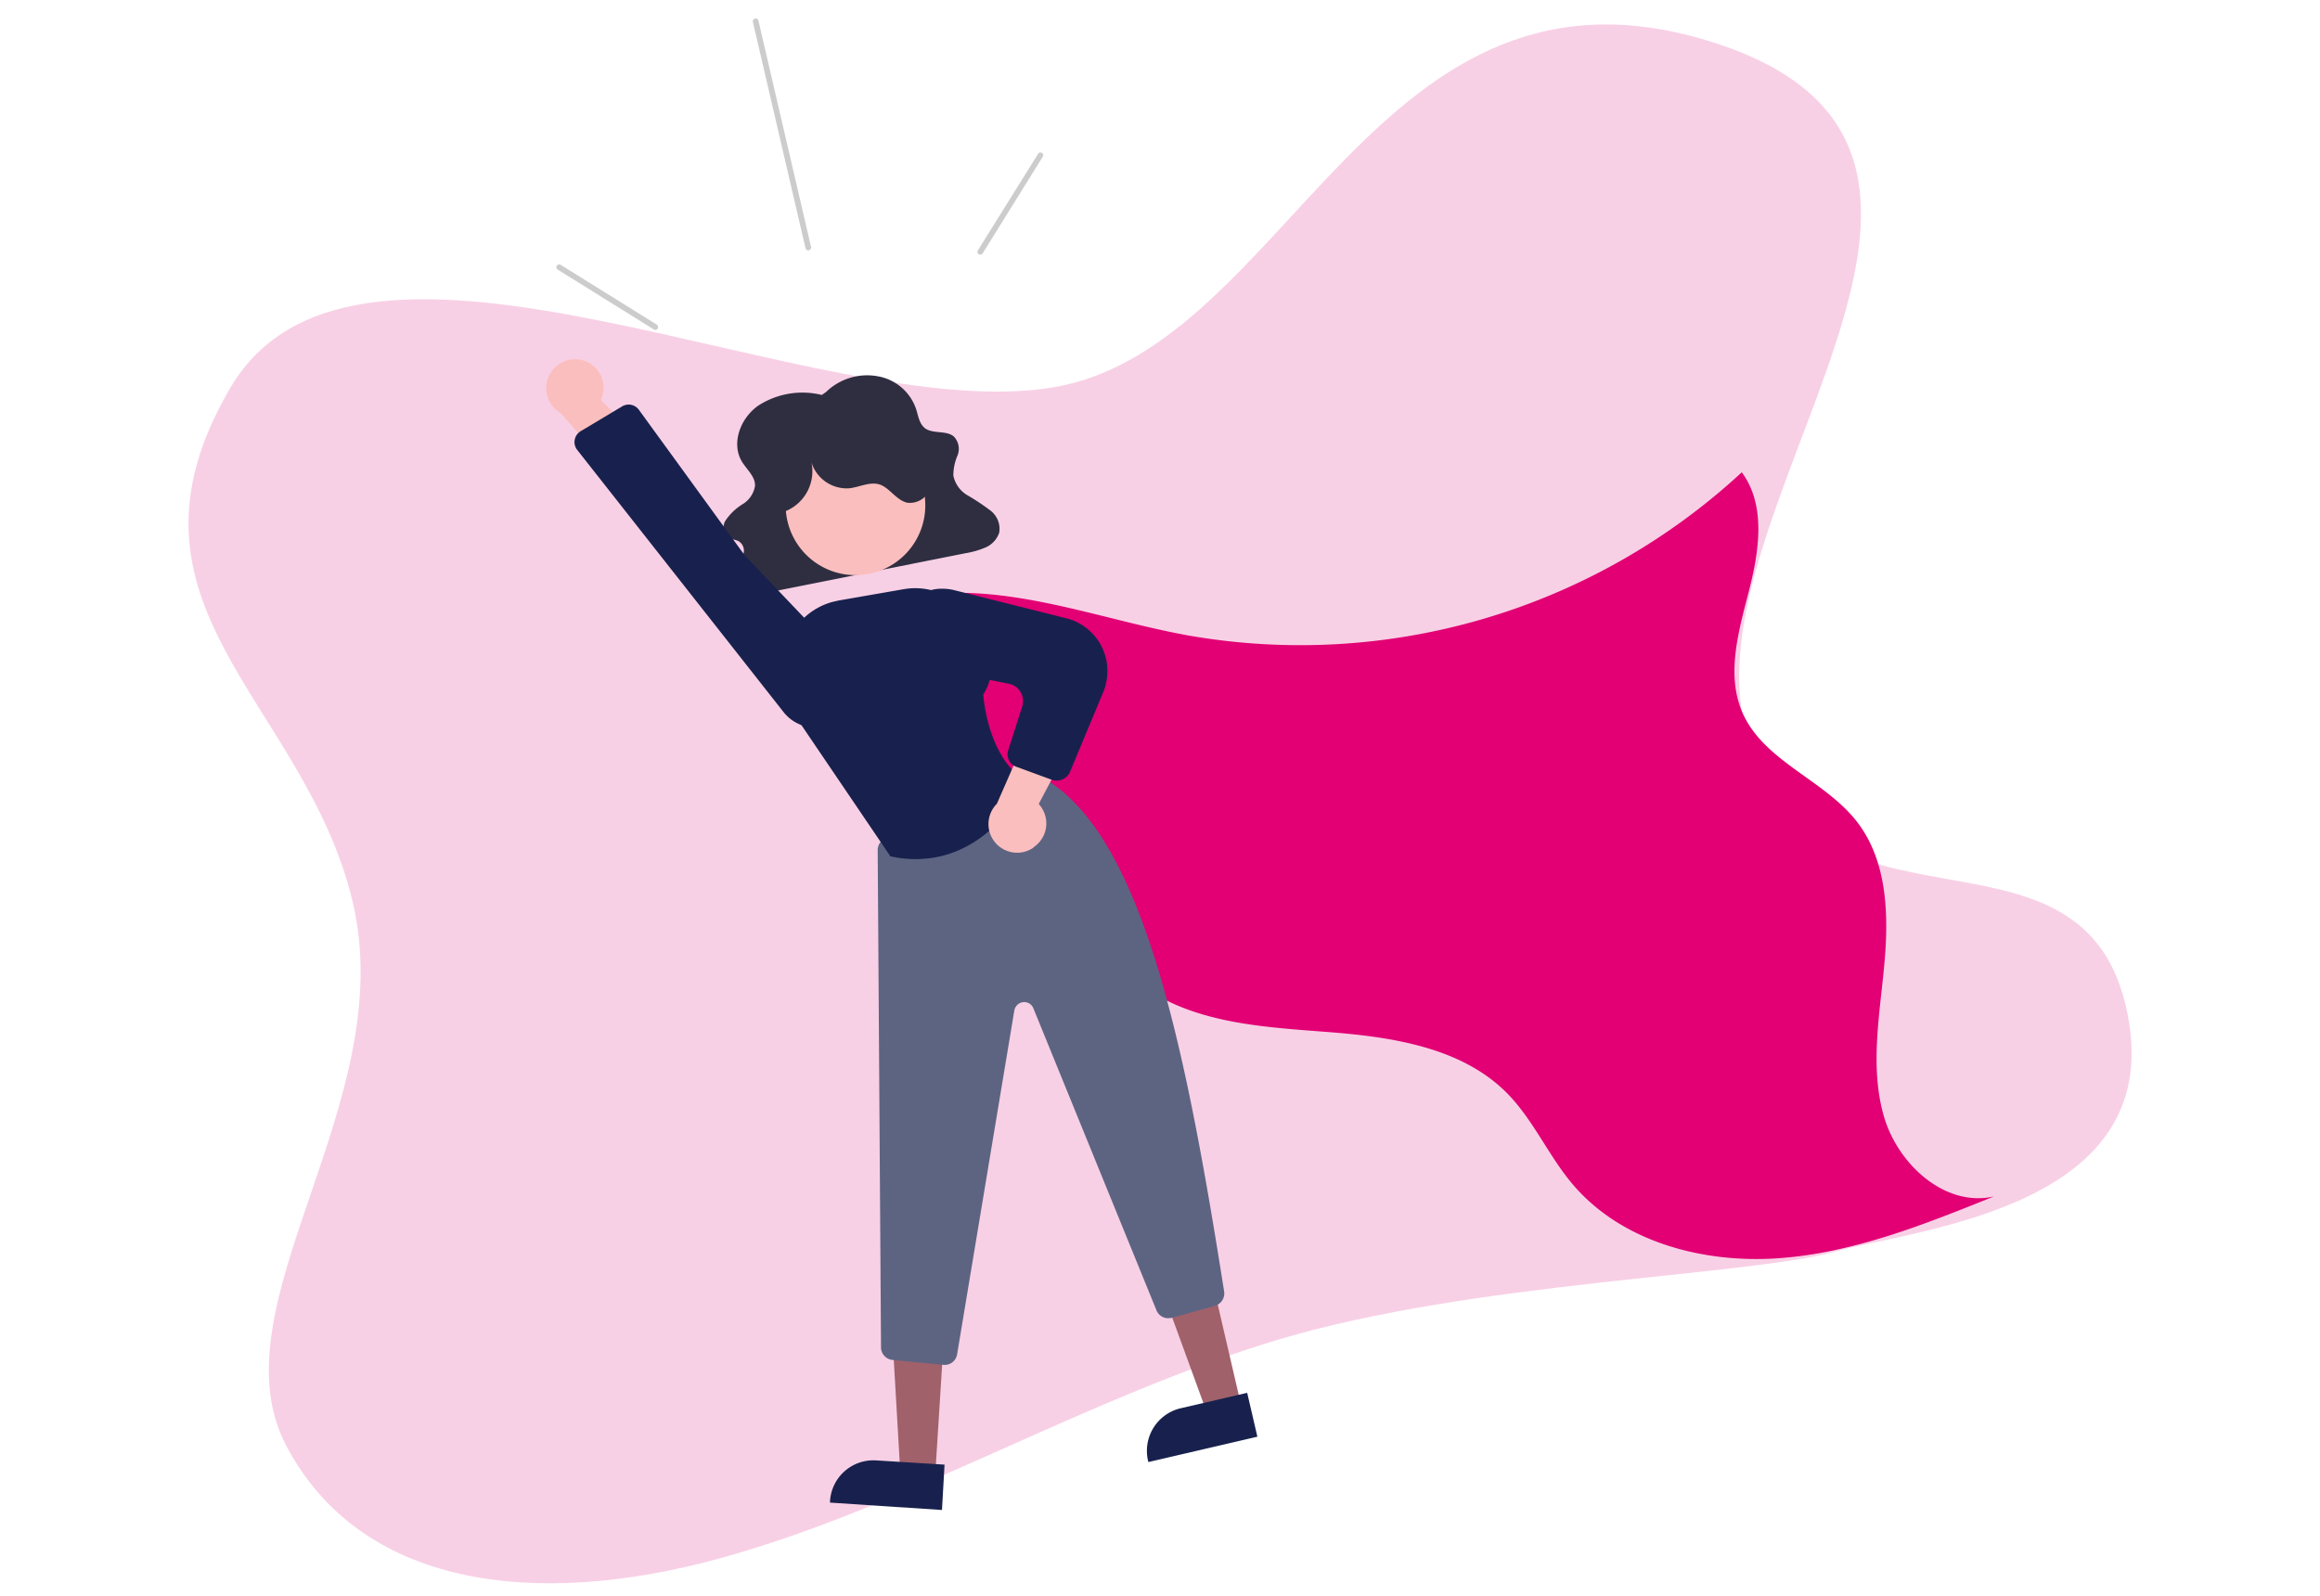 <svg xmlns="http://www.w3.org/2000/svg" xmlns:xlink="http://www.w3.org/1999/xlink" viewBox="0 0 314 216"><defs><style>.cls-1{fill:none;}.cls-2{clip-path:url(#clip-path);}.cls-3{fill:#f8d0e5;}.cls-4{clip-path:url(#clip-path-2);}.cls-5{fill:#e20074;}.cls-6{fill:#2f2e41;}.cls-7{fill:#a0616a;}.cls-8{fill:#18214d;}.cls-9{fill:#5d6482;}.cls-10{fill:#fbbebe;}.cls-11{fill:#ccc;}</style><clipPath id="clip-path" transform="translate(0 -26.31)"><rect class="cls-1" y="26.31" width="314" height="216"/></clipPath><clipPath id="clip-path-2" transform="translate(0 -26.31)"><rect class="cls-1" x="84.99" y="16.17" width="166.1" height="202.41" transform="translate(-22.21 41.08) rotate(-13.08)"/></clipPath></defs><title>aloldal_carusel_img_04</title><g id="Layer_2" data-name="Layer 2"><g id="Layer_1-2" data-name="Layer 1"><rect class="cls-1" width="314" height="216"/><g class="cls-2"><path class="cls-3" d="M38.74,222c-10-19,15.46-46.26,9-73.57S13.86,108.4,31.14,78.86s79.29,5.23,111.36-.11,43.59-61.57,89.69-46.6-4.4,63.09,4.21,93.5,44.79,9.4,51.29,36.71S260,192.53,248.18,195.77s-49,4.06-75,11.82-50.3,22.65-75.7,29.64S48.75,241,38.74,222Z" transform="translate(0 -26.31)"/><g class="cls-4"><path class="cls-5" d="M109.74,113.15c6.58-5.91,16.18-7.27,25-6.32s17.24,3.88,26,5.48a88,88,0,0,0,75-22.07c3.33,4.5,2.34,10.76.93,16.21s-3.08,11.32-.79,16.43c2.94,6.53,11.06,9,15.45,14.66,4.17,5.38,4.32,12.79,3.68,19.56s-1.92,13.73-.05,20.27,8.32,12.42,14.93,10.88c-9.47,3.82-19.12,7.68-29.27,8.38s-21.14-2.22-27.75-10c-3.3-3.88-5.35-8.77-8.94-12.39-6.11-6.14-15.46-7.56-24.12-8.23s-17.85-1.13-25-6.09c-6.81-4.73-10.45-12.63-15.05-19.53a71.57,71.57,0,0,0-31.44-25.88" transform="translate(0 -26.31)"/><path class="cls-6" d="M111.23,79.77a11,11,0,0,0-8.7,1.51c-2.42,1.78-3.57,5.13-2.1,7.54.69,1.1,1.85,2.06,1.75,3.3a3.56,3.56,0,0,1-1.68,2.44,7.59,7.59,0,0,0-2.26,2.14,1.74,1.74,0,0,0,.63,2.54,9.43,9.43,0,0,1,1,.27,1.5,1.5,0,0,1,.81,1.47,3.39,3.39,0,0,1-.75,1.67c-.74,1-1.79,2.27-1.23,3.36a2.16,2.16,0,0,0,1.69,1,7.58,7.58,0,0,0,2.08-.21l28.22-5.61a11.57,11.57,0,0,0,2.73-.79,3.35,3.35,0,0,0,1.82-2,3.12,3.12,0,0,0-1.21-3,30.56,30.56,0,0,0-3-2,4,4,0,0,1-2-2.73,6.83,6.83,0,0,1,.56-2.69,2.41,2.41,0,0,0-.48-2.57c-1-.88-2.8-.34-3.88-1.11-.81-.6-.94-1.68-1.23-2.59a6.69,6.69,0,0,0-5.21-4.47,8,8,0,0,0-7,2.14Z" transform="translate(0 -26.31)"/><path class="cls-7" d="M126.57,226.07l-4.71-.29L120.8,207.5l6.91.45Z" transform="translate(0 -26.31)"/><path class="cls-8" d="M127.49,230.7l-15.15-1v-.2a5.88,5.88,0,0,1,6.27-5.51l9.23.57Z" transform="translate(0 -26.31)"/><path class="cls-7" d="M168,216.6l-4.6,1.07-6.27-17.19,6.76-1.57Z" transform="translate(0 -26.31)"/><path class="cls-8" d="M170.18,220.78l-14.75,3.43-.05-.18a5.92,5.92,0,0,1,4.42-7.1l9-2.09Z" transform="translate(0 -26.31)"/><path class="cls-9" d="M158.53,204.69a1.71,1.71,0,0,1-2-1l-16.67-40.9a1.33,1.33,0,0,0-1.74-.74,1.39,1.39,0,0,0-.83,1l-7.75,46.58a1.7,1.7,0,0,1-1.88,1.42l-6.84-.66a1.72,1.72,0,0,1-1.58-1.72l-.45-67.3a1.75,1.75,0,0,1,1-1.57l18.3-9a1.75,1.75,0,0,1,1.45,0c14.89,6.31,20.85,36.86,26.14,70.32a1.74,1.74,0,0,1-1.24,1.94l-5.88,1.64Z" transform="translate(0 -26.31)"/><path class="cls-10" d="M117.91,103.92a9.45,9.45,0,1,0-11.33-7.07A9.45,9.45,0,0,0,117.91,103.92Z" transform="translate(0 -26.31)"/><path class="cls-8" d="M127.24,142.23a15.36,15.36,0,0,1-6.68,0l-.09,0,0-.07-13.18-19.44-1-3.67a9.13,9.13,0,0,1,6.32-11.25l.86-.2,8.85-1.54a9.12,9.12,0,0,1,10.42,6.88,6.22,6.22,0,0,1,.34,7.37c.06.78.69,8.59,5.85,11.81l.14.08-.09.14C138.91,132.46,135.12,140.4,127.24,142.23Z" transform="translate(0 -26.31)"/><path class="cls-10" d="M139.87,141a3.87,3.87,0,0,0,1.12-5.34c-.13-.21-.28-.37-.4-.54L147,123l-7.08.7-5,11.41a3.88,3.88,0,0,0,5,5.9Z" transform="translate(0 -26.31)"/><path class="cls-8" d="M143.5,131.91a2.08,2.08,0,0,1-1,0l-5-1.83a1.77,1.77,0,0,1-1.06-2.16l1.92-6a2.41,2.41,0,0,0-1.57-3l-.25-.06-9.9-2A5.46,5.46,0,0,1,127.6,106a6.75,6.75,0,0,1,1.46.17L144.32,110a7.35,7.35,0,0,1,5.34,8.93,5,5,0,0,1-.34,1.06l-4.55,10.92A2,2,0,0,1,143.5,131.91Z" transform="translate(0 -26.31)"/><path class="cls-6" d="M106.09,95.59a5.84,5.84,0,0,0,3.61-7.19,5,5,0,0,0,5.29,4c1.38-.17,2.74-.92,4.06-.51s2.27,2.15,3.76,2.47A2.9,2.9,0,0,0,126,92a5.94,5.94,0,0,0-.9-4.2,12.14,12.14,0,0,0-20.81-.29A7.72,7.72,0,0,0,103,92.6a4.59,4.59,0,0,0,3.22,3.87Z" transform="translate(0 -26.31)"/><path class="cls-10" d="M78.85,75.07a3.85,3.85,0,0,1,2.71,4.73,5.69,5.69,0,0,1-.24.65l9.76,9.64-7,1.5-8.2-9.37a3.9,3.9,0,0,1,2.95-7.15Z" transform="translate(0 -26.31)"/><path class="cls-8" d="M86.47,81.78l14.29,19.66,13.49,14.17a5.45,5.45,0,0,1-.18,7.69,6.78,6.78,0,0,1-1,.79,5.5,5.5,0,0,1-7-1.37L78.13,87.22a1.71,1.71,0,0,1,.3-2.43c.07-.06.09-.1.17-.12l5.6-3.35a.94.94,0,0,1,.32-.15A1.71,1.71,0,0,1,86.47,81.78Z" transform="translate(0 -26.31)"/><path class="cls-11" d="M102.64,29.06l7.13,30.67a.38.38,0,1,1-.75.17l-7.13-30.66a.39.39,0,0,1,.75-.18Z" transform="translate(0 -26.31)"/><path class="cls-11" d="M141.11,47.56,133,60.6a.38.38,0,0,1-.65-.4l8.11-13A.37.37,0,0,1,141,47,.37.37,0,0,1,141.11,47.56Z" transform="translate(0 -26.31)"/><path class="cls-11" d="M75.49,62.81l13,8.09a.37.37,0,0,0,.52-.12.39.39,0,0,0-.12-.53l-13-8.09a.37.37,0,0,0-.52.13A.36.36,0,0,0,75.49,62.81Z" transform="translate(0 -26.31)"/></g></g></g></g></svg>
